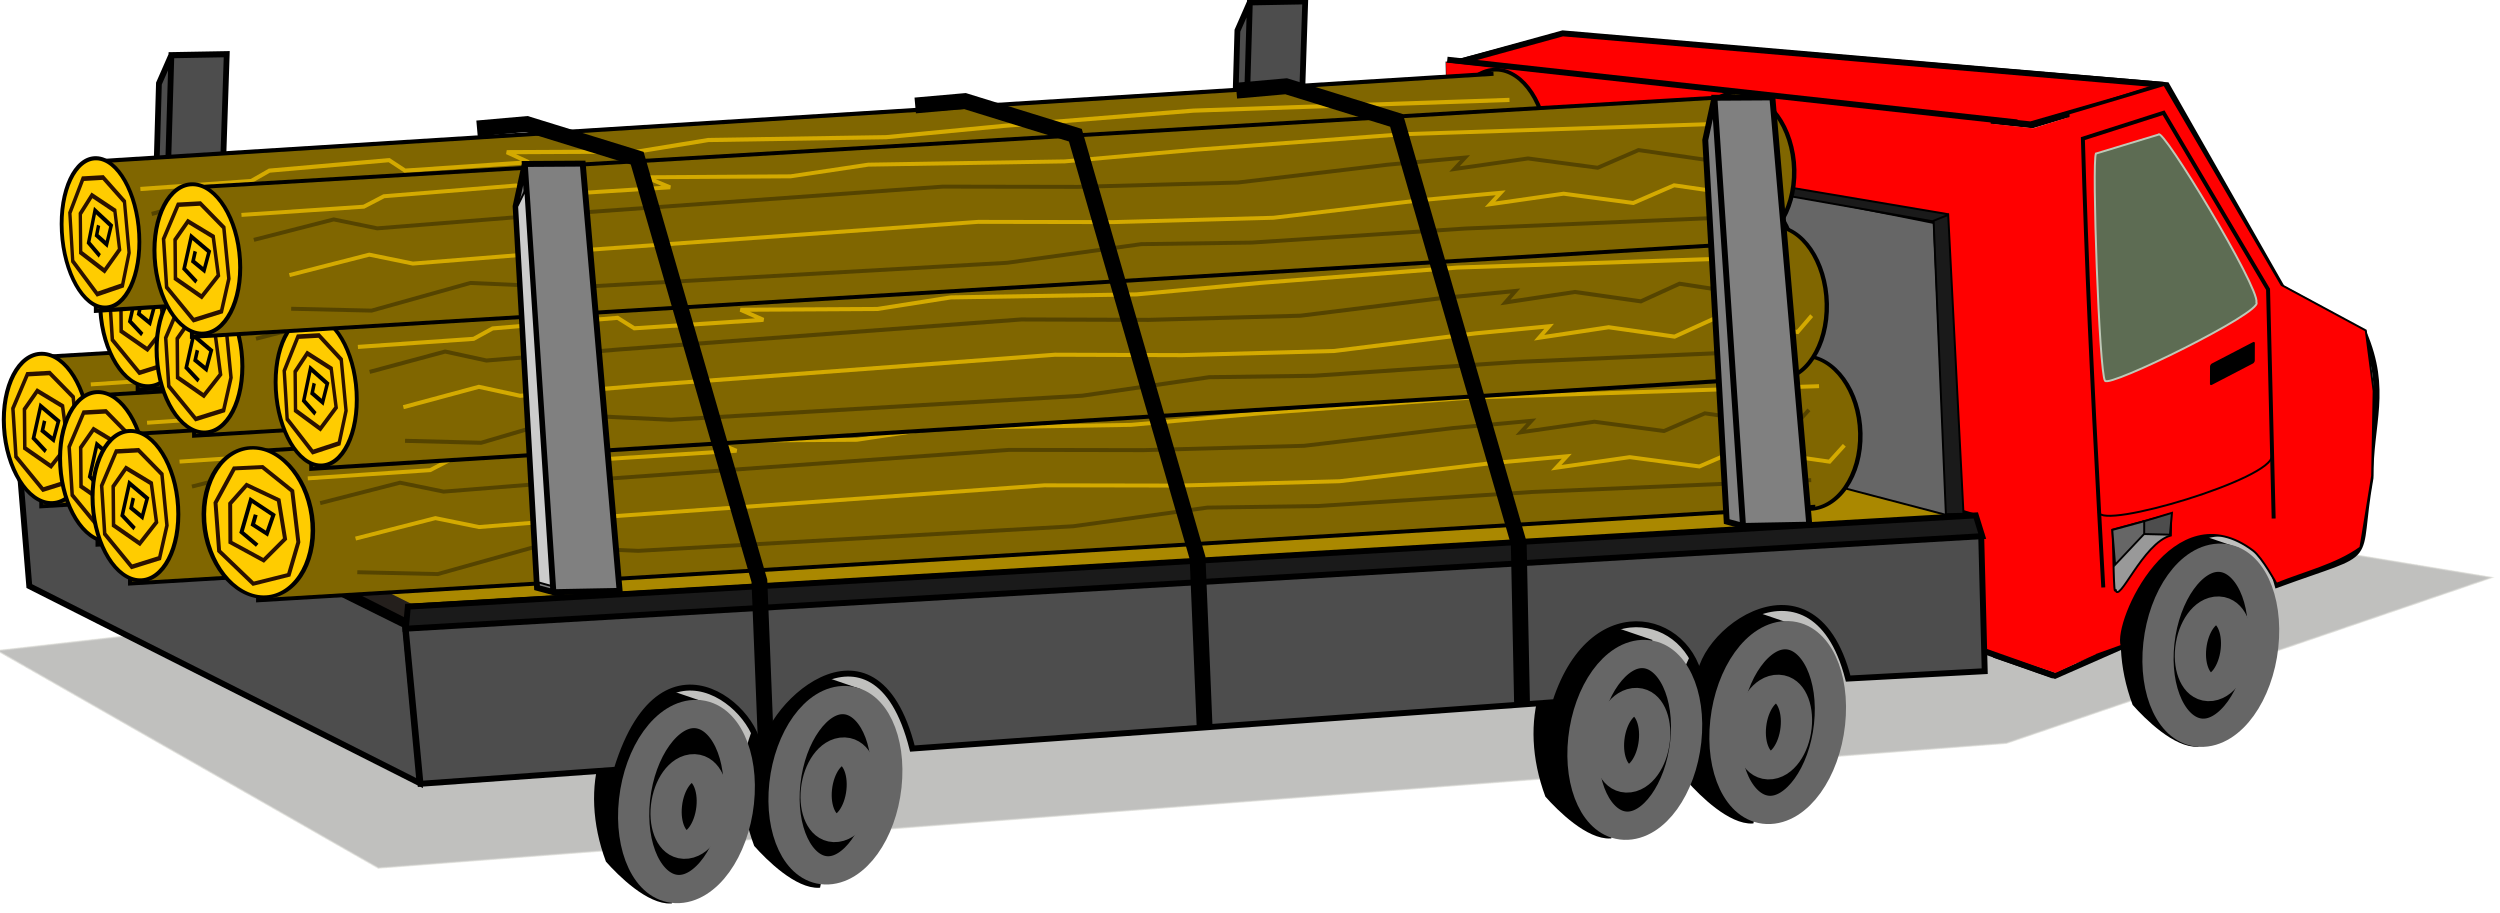 <?xml version="1.0" encoding="UTF-8"?>
<svg version="1.1" viewBox="0 0 985.97 359.95" xmlns="http://www.w3.org/2000/svg" xmlns:xlink="http://www.w3.org/1999/xlink">
<defs>
<linearGradient id="d" x1="5838.8" x2="7309.6" y1="-2843.2" y2="-2862.2" gradientTransform="translate(5723.8,-3197.9)" gradientUnits="userSpaceOnUse">
<stop stop-color="#caca6a" offset="0"/>
<stop stop-color="#333" offset=".575"/>
<stop stop-opacity="0" offset="1"/>
</linearGradient>
<linearGradient id="c" x1="7052.2" x2="7106.9" y1="-2985.4" y2="-2986" gradientTransform="translate(5723.8,-3197.9)" gradientUnits="userSpaceOnUse">
<stop stop-color="#f00" offset="0"/>
<stop stop-color="#800000" offset=".56"/>
<stop stop-color="#f00" offset="1"/>
</linearGradient>
<radialGradient id="b" cx="7151.5" cy="-3053.9" r="38.353" gradientTransform="matrix(1,0,0,1.627,5723.8,-1283.1)" gradientUnits="userSpaceOnUse">
<stop stop-color="#dee3db" offset="0"/>
<stop stop-color="#5d6c53" offset="1"/>
</radialGradient>
<linearGradient id="a" x1="6045.5" x2="7309.6" y1="-2862.2" y2="-2862.2" gradientTransform="translate(5723.8,-3197.9)" gradientUnits="userSpaceOnUse">
<stop stop-color="#999" offset="0"/>
<stop stop-color="#333" offset=".512"/>
<stop stop-opacity="0" offset="1"/>
</linearGradient>
</defs>
<g transform="translate(-38.442 -186.44)">
<g transform="matrix(.78 -.017 .017 .78 -4629.8 2791.3)">
<path d="m6046.4-2879.3c-3.443 0.152 3.432 2.604 4.497 3.767 61.805 37.074 123.6 74.174 185.41 111.23 274.81-15.043 549.64-30.059 824.44-45.156 82.938-26.312 165.87-52.63 248.81-78.938-127.31-23.994-254.67-47.798-382-71.656-293.72 26.917-587.44 53.833-881.16 80.75z" fill="url(#d)" opacity=".05"/>
<path d="m6048-2878.4c62.854 37.719 125.71 75.438 188.56 113.16 274.67-15.041 549.33-30.087 824-45.125l245-77.75c-126.02-23.623-252.04-47.262-378.06-70.875-293.17 26.864-586.33 53.729-879.5 80.594z" fill="url(#a)" opacity=".05"/>
<path d="m6047.8-2878.5c62.906 37.75 125.81 75.5 188.72 113.25l823.94-45.125 245.31-77.844c-126.09-23.634-252.19-47.282-378.28-70.906l-879.69 80.625z" fill="url(#a)" opacity=".05"/>
<path d="m6047.7-2878.5c62.937 37.771 125.88 75.542 188.81 113.31l824.06-45.125c81.823-25.958 163.65-51.917 245.47-77.875-126.14-23.646-252.27-47.292-378.41-70.938l-879.94 80.625z" fill="url(#a)" opacity=".05"/>
<path d="m6047.5-2878.5c63 37.802 126 75.604 189 113.41l824.06-45.125c81.896-25.979 163.79-51.958 245.69-77.938-126.24-23.661-252.48-47.368-378.72-71l-880.03 80.656z" fill="url(#a)" opacity=".05"/>
<path d="m6047.4-2878.6c63.062 37.844 126.12 75.688 189.19 113.53 274.68-15.04 549.35-30.09 824.03-45.125 81.958-26.01 163.92-52.021 245.88-78.031-126.3-23.671-252.6-47.389-378.91-71.031-293.4 26.885-586.79 53.771-880.19 80.656z" fill="url(#a)" opacity=".05"/>
<path d="m6927.7-2959.3c-293.48 26.896-586.96 53.792-880.44 80.687 63.095 37.849 126.18 75.74 189.28 113.56l824.12-45.125c82.042-26.021 164.08-52.042 246.12-78.063-126.36-23.698-252.73-47.396-379.09-71.094v0.031z" fill="url(#a)" opacity=".05"/>
<path d="m6047.1-2878.7c63.147 37.89 126.28 75.824 189.44 113.69 274.71-15.04 549.42-30.09 824.12-45.125l246.25-78.156c-126.43-23.694-252.85-47.419-379.28-71.094l-880.53 80.688z" fill="url(#a)" opacity=".05"/>
<path d="m6046.9-2878.7c63.219 37.927 126.44 75.854 189.66 113.78 274.7-15.041 549.4-30.087 824.09-45.125 82.167-26.073 164.33-52.146 246.5-78.219-126.51-23.717-253.02-47.449-379.53-71.156-293.57 26.906-587.15 53.812-880.72 80.719z" fill="url(#a)" opacity=".05"/>
<path d="m6046.8-2878.7c63.25 37.948 126.5 75.896 189.75 113.84 274.7-15.041 549.4-30.087 824.09-45.125 82.208-26.083 164.42-52.167 246.62-78.25-126.55-23.727-253.1-47.47-379.66-71.188-293.6 26.906-587.21 53.812-880.81 80.719z" fill="url(#a)" opacity=".05"/>
<path d="m6046.8-2878.7c63.25 37.948 126.5 75.896 189.75 113.84 274.7-15.041 549.4-30.087 824.09-45.125 82.208-26.083 164.42-52.167 246.62-78.25-126.55-23.727-253.1-47.47-379.66-71.188-293.6 26.906-587.21 53.812-880.81 80.719z" fill="url(#a)" opacity=".05"/>
<path d="m6046.5-2878.9c-0.71 0.039 0.74 0.562 0.966 0.805 62.99 37.794 125.98 75.588 188.97 113.38 274.75-15.034 549.5-30.088 824.25-45.125 82.468-26.168 164.94-52.322 247.41-78.5-84.589-15.841-169.17-31.715-253.76-47.568-42.226-7.913-84.45-15.841-126.68-23.744-293.72 26.917-587.44 53.833-881.16 80.75z" fill="url(#a)" opacity=".05"/>
<path d="m6046.5-2878.9c-0.71 0.039 0.74 0.562 0.966 0.805 62.99 37.794 125.98 75.588 188.97 113.38 274.75-15.034 549.5-30.088 824.25-45.125 82.468-26.168 164.94-52.322 247.41-78.5-84.589-15.841-169.17-31.715-253.76-47.568-42.226-7.913-84.45-15.841-126.68-23.744-293.72 26.917-587.44 53.833-881.16 80.75z" fill="url(#a)" opacity=".05"/>
<path d="m6046.5-2878.9c-0.917 0.026 0.894 0.697 1.179 0.995 62.92 37.752 125.84 75.504 188.76 113.26 274.75-15.034 549.5-30.088 824.25-45.125 82.511-26.176 165.02-52.359 247.53-78.531-126.85-23.779-253.71-47.574-380.56-71.344-293.72 26.917-587.44 53.833-881.16 80.75z" fill="url(#a)" opacity=".05"/>
<path d="m6046.4-2879c-1.084 0.15 1.491 1.086 1.991 1.576 62.67 37.598 125.33 75.209 188.01 112.8 274.75-15.037 549.5-30.091 824.25-45.125 82.516-26.191 165.05-52.341 247.55-78.558-0.595-0.3-2.13-0.442-3.088-0.668-125.85-23.588-251.7-47.206-377.56-70.775-293.72 26.917-587.44 53.833-881.16 80.75z" fill="url(#a)" opacity=".05"/>
<path d="m6046.4-2879c-1.609 0.1 1.643 1.21 2.14 1.778 62.629 37.569 125.27 75.178 187.89 112.72 274.73-15.041 549.46-30.087 824.19-45.125 82.624-26.266 165.3-52.446 247.94-78.688-126.98-23.776-253.96-47.608-380.94-71.406-45.201 4.056-90.456 8.277-135.68 12.397l-745.54 68.322z" fill="url(#a)" opacity=".05"/>
<path d="m6046.4-2879.1c-1.978 0.048 1.992 1.519 2.605 2.17 62.458 37.458 124.89 74.968 187.36 112.39 274.77-15.03 549.54-30.092 824.31-45.125 82.697-26.242 165.4-52.467 248.09-78.719-127.07-23.844-254.14-47.676-381.22-71.469-293.72 26.917-587.44 53.833-881.16 80.75z" fill="url(#a)" opacity=".05"/>
<path d="m6046.4-2879.1c-2.349 0.12 2.607 1.912 3.364 2.737 62.19 37.318 124.39 74.625 186.57 111.95 274.77-15.027 549.54-30.089 824.31-45.125 82.74-26.293 165.52-52.536 248.28-78.781-96.228-18.151-192.5-36.106-288.74-54.181-30.878-5.777-61.753-11.601-92.634-17.35-293.72 26.917-587.44 53.833-881.16 80.75z" fill="url(#a)" opacity=".05"/>
<path d="m6046.4-2879.2c-2.736 0.117 2.72 2.057 3.567 2.984 62.17 37.256 124.3 74.672 186.5 111.83 274.75-15.061 549.51-30.053 824.25-45.156 82.822-26.285 165.65-52.54 248.47-78.844-127.2-23.858-254.44-47.685-381.62-71.562-293.72 26.917-587.44 53.833-881.16 80.75z" fill="url(#a)" opacity=".05"/>
<path d="m6046.4-2879.2c-3.085 0.095 3.081 2.304 4.032 3.344 61.951 37.196 123.96 74.324 185.87 111.56 274.8-15.096 549.6-30.107 824.41-45.156 82.872-26.31 165.77-52.558 248.62-78.906-127.25-23.932-254.52-47.763-381.78-71.594-293.72 26.917-587.44 53.833-881.16 80.75z" fill="url(#a)" opacity=".05"/>
<path d="m6787.4-3160.3 293.32 38.001 66.502-19.594-302.82-32.064z" fill="#f00" stroke="#000" stroke-width="1px"/>
<path d="m7157.3-2806.5c-11.684 0.327-25.993-14.56-31.982-21.617-13.298-38.35-0.666-74.989 29.462-86.707l25.336 9.258z" stroke="#000" stroke-width="1px"/>
<path d="m7148.9-3140.7-68.346 18.814-294.31-37.008 58.016-14.64 304.64 32.835 56.163 103.9 40.636 23.331c11.883 29.519 2.2 45.985 1.889 73.471-9.243 45.799 4.908 34.842-48.196 52.936-13.286-53.393-76.194-16.828-72.161 26.531l-41.288 17.096-30.574-11.286m-269.64-154.8 0.512-149.37 293.48 36.513 69.177-18.318" fill="none" stroke="#000" stroke-width="3"/>
<path d="m7097.3-2850.3 22.672-7.558c-3.525-12.644 27.908-77.934 67.496-46.62 4.573 3.618 11.438 16.984 11.438 16.984 14.353-5.488 30.592-8.898 42.826-17.388l6.718-36.108 1.679-42.826-3.315-30.716-42.03-23.865-57.101-102.45-48.704 13.436z" fill="#f00" stroke="#000" stroke-width="1px"/>
<path d="m7057-3123.5 0.594 268.38 28.65 10.242 20.634-9.055-2.078-273.28-23.899 6.828z" fill="url(#c)"/>
<path d="m7058.7-2852.8 0.84-272.91-274.59-34.428-0.84 207.41z" fill="#f00"/>
<path d="m6756.4-3019.2-692.72 22.491 188.31 100.33 796.3-28.045z" fill="#a80" stroke="#000" stroke-width="3"/>
<g transform="matrix(1.145 .096 .006 1.215 -1222.6 -703.21)" fill="#4d4d4d" stroke-width="2.544">
<g fill="#4d4d4d" stroke-width="2.544">
<path d="m6444.3-2545.9-5.838 12.162-8.087 137.61 4.906 1.654 9.018-151.42 24.449-1.851-9.579 151.19-24.53 2.202" fill="#4d4d4d" stroke="#000" stroke-width="2.544"/>
</g>
</g>
<path d="m6058.5-2988.7 4.681 77.617 195.06 103.86-5.659-79.983z" fill="#4d4d4d" stroke="#000" stroke-width="3"/>
<path d="m6259.3-2896.2-0.73 10.041-193.4-103.22 0.266-8.673" fill="#241f1c" stroke="#000" stroke-width="3"/>
<g transform="translate(-107.12,-562.88)">
<path transform="matrix(1.306 .047 0 1.025 -1359.1 -1.863)" d="m6392-2686.5c0 20.869-9.399 37.787-20.993 37.787s-20.993-16.918-20.993-37.787 9.399-37.787 20.993-37.787 20.993 16.918 20.993 37.787z" fill="#806600" stroke="#000" stroke-linejoin="round" stroke-width="1.729"/>
<path d="m6965.3-2418.5-788.07 30.128 1.733-75.512 780.85-28.919" fill="#806600" stroke="#000" stroke-width="2"/>
<g transform="matrix(.786 0 0 1 1324.8 0)">
<path transform="matrix(1.306 .047 .046 1 -2018.8 -40.622)" d="m6392-2686.5c0 20.869-9.399 37.787-20.993 37.787s-20.993-16.918-20.993-37.787 9.399-37.787 20.993-37.787 20.993 16.918 20.993 37.787z" fill="#fc0" stroke="#000" stroke-linejoin="round" stroke-width="1.976"/>
<path d="m6174.9-2396.8-16.891-16.938-1.292-24.391 9.819-17.162 14.313-0.374 14.787 12.409 2.51 25.92-5.199 16.438z" fill="none" stroke="#2b1100" stroke-width="2.256"/>
<path d="m6180.4-2408.5-16.6-9.506 0.315-19.583 8.53-9.193 16.031 8.001 2.787 19.695z" fill="none" stroke="#2b1100" stroke-width="2.256"/>
<path d="m6177.3-2416.1-7.755-6.811 5.041-16.147 11.245 7.828-3.49 9.374-6.979-4.705 1.551-4.991" fill="none" stroke="#000" stroke-width="2.256"/>
</g>
<path d="m6963.5-2432-141.41 2.915-108.17 4.747-55.906-0.427-68.035 7.953-220.02 7.631-51.379-3.356-50.25 12.888-40.63-1.824" fill="none" stroke="#540" stroke-width="2"/>
<path d="m6968.4-2479.4-176.43 1.946-105.68 5.592-66.044 4.438-99.286-0.517-39.399 5.04-73.134-1.112 12.146 5.341-69.095 2.86-8.775-5.481-66.915 3.987-10.256 5.051-61.918 2.807" fill="none" stroke="#d4aa00" stroke-width="2"/>
<path d="m6227.2-2418.5 40.578-9.452 21.934 4.99 71.286-4.145 214.95-10.716 67.995 1.614 81.156-0.43 75.672-7.345 39.481-2.774-5.484 5.68 37.288-4.532 35.094 5.465 20.837-8.485 44.965 7.501 7.677-8.12" fill="none" stroke="#d4aa00" stroke-width="2"/>
<path d="m6209.6-2436.7 40.578-9.452 21.934 4.99 71.286-4.145 214.95-10.716 67.995 1.614 81.156-0.43 75.672-7.345 39.481-2.774-5.484 5.68 37.288-4.532 35.094 5.465 20.837-8.485 44.965 7.501 7.677-8.12" fill="none" stroke="#540" stroke-width="2"/>
</g>
<g transform="matrix(1.145 .096 .006 1.215 -676.97 -718.05)" fill="#4d4d4d" stroke-width="2.544">
<g fill="#4d4d4d" stroke-width="2.544">
<path d="m6444.3-2545.9-5.838 12.162-8.087 137.61 4.906 1.654 9.018-151.42 24.449-1.851-9.579 151.19-24.53 2.202" fill="#4d4d4d" stroke="#000" stroke-width="2.544"/>
</g>
</g>
<g transform="translate(-79.119,-542.88)">
<path transform="matrix(1.306 .047 0 1.025 -1359.1 -1.863)" d="m6392-2686.5c0 20.869-9.399 37.787-20.993 37.787s-20.993-16.918-20.993-37.787 9.399-37.787 20.993-37.787 20.993 16.918 20.993 37.787z" fill="#806600" stroke="#000" stroke-linejoin="round" stroke-width="1.729"/>
<path d="m6965.3-2418.5-788.07 30.128 1.733-75.512 780.85-28.919" fill="#806600" stroke="#000" stroke-width="2"/>
<g transform="matrix(.786 0 0 1 1324.8 0)">
<path transform="matrix(1.306 .047 .046 1 -2018.8 -40.622)" d="m6392-2686.5c0 20.869-9.399 37.787-20.993 37.787s-20.993-16.918-20.993-37.787 9.399-37.787 20.993-37.787 20.993 16.918 20.993 37.787z" fill="#fc0" stroke="#000" stroke-linejoin="round" stroke-width="1.976"/>
<path d="m6174.9-2396.8-16.891-16.938-1.292-24.391 9.819-17.162 14.313-0.374 14.787 12.409 2.51 25.92-5.199 16.438z" fill="none" stroke="#2b1100" stroke-width="2.256"/>
<path d="m6180.4-2408.5-16.6-9.506 0.315-19.583 8.53-9.193 16.031 8.001 2.787 19.695z" fill="none" stroke="#2b1100" stroke-width="2.256"/>
<path d="m6177.3-2416.1-7.755-6.811 5.041-16.147 11.245 7.828-3.49 9.374-6.979-4.705 1.551-4.991" fill="none" stroke="#000" stroke-width="2.256"/>
</g>
<path d="m6963.5-2432-141.41 2.915-108.17 4.747-55.906-0.427-68.035 7.953-220.02 7.631-51.379-3.356-50.25 12.888-40.63-1.824" fill="none" stroke="#540" stroke-width="2"/>
<path d="m6968.4-2479.4-176.43 1.946-105.68 5.592-66.044 4.438-99.286-0.517-39.399 5.04-73.134-1.112 12.146 5.341-69.095 2.86-8.775-5.481-66.915 3.987-10.256 5.051-61.918 2.807" fill="none" stroke="#d4aa00" stroke-width="2"/>
<path d="m6227.2-2418.5 40.578-9.452 21.934 4.99 71.286-4.145 214.95-10.716 67.995 1.614 81.156-0.43 75.672-7.345 39.481-2.774-5.484 5.68 37.288-4.532 35.094 5.465 20.837-8.485 44.965 7.501 7.677-8.12" fill="none" stroke="#d4aa00" stroke-width="2"/>
<path d="m6209.6-2436.7 40.578-9.452 21.934 4.99 71.286-4.145 214.95-10.716 67.995 1.614 81.156-0.43 75.672-7.345 39.481-2.774-5.484 5.68 37.288-4.532 35.094 5.465 20.837-8.485 44.965 7.501 7.677-8.12" fill="none" stroke="#540" stroke-width="2"/>
</g>
<g transform="translate(-63.119,-522.88)">
<path transform="matrix(1.306 .047 0 1.025 -1359.1 -1.863)" d="m6392-2686.5c0 20.869-9.399 37.787-20.993 37.787s-20.993-16.918-20.993-37.787 9.399-37.787 20.993-37.787 20.993 16.918 20.993 37.787z" fill="#806600" stroke="#000" stroke-linejoin="round" stroke-width="1.729"/>
<path d="m6965.3-2418.5-788.07 30.128 1.733-75.512 780.85-28.919" fill="#806600" stroke="#000" stroke-width="2"/>
<g transform="matrix(.786 0 0 1 1324.8 0)">
<path transform="matrix(1.306 .047 .046 1 -2018.8 -40.622)" d="m6392-2686.5c0 20.869-9.399 37.787-20.993 37.787s-20.993-16.918-20.993-37.787 9.399-37.787 20.993-37.787 20.993 16.918 20.993 37.787z" fill="#fc0" stroke="#000" stroke-linejoin="round" stroke-width="1.976"/>
<path d="m6174.9-2396.8-16.891-16.938-1.292-24.391 9.819-17.162 14.313-0.374 14.787 12.409 2.51 25.92-5.199 16.438z" fill="none" stroke="#2b1100" stroke-width="2.256"/>
<path d="m6180.4-2408.5-16.6-9.506 0.315-19.583 8.53-9.193 16.031 8.001 2.787 19.695z" fill="none" stroke="#2b1100" stroke-width="2.256"/>
<path d="m6177.3-2416.1-7.755-6.811 5.041-16.147 11.245 7.828-3.49 9.374-6.979-4.705 1.551-4.991" fill="none" stroke="#000" stroke-width="2.256"/>
</g>
<path d="m6963.5-2432-141.41 2.915-108.17 4.747-55.906-0.427-68.035 7.953-220.02 7.631-51.379-3.356-50.25 12.888-40.63-1.824" fill="none" stroke="#540" stroke-width="2"/>
<path d="m6968.4-2479.4-176.43 1.946-105.68 5.592-66.044 4.438-99.286-0.517-39.399 5.04-73.134-1.112 12.146 5.341-69.095 2.86-8.775-5.481-66.915 3.987-10.256 5.051-61.918 2.807" fill="none" stroke="#d4aa00" stroke-width="2"/>
<path d="m6227.2-2418.5 40.578-9.452 21.934 4.99 71.286-4.145 214.95-10.716 67.995 1.614 81.156-0.43 75.672-7.345 39.481-2.774-5.484 5.68 37.288-4.532 35.094 5.465 20.837-8.485 44.965 7.501 7.677-8.12" fill="none" stroke="#d4aa00" stroke-width="2"/>
<path d="m6209.6-2436.7 40.578-9.452 21.934 4.99 71.286-4.145 214.95-10.716 67.995 1.614 81.156-0.43 75.672-7.345 39.481-2.774-5.484 5.68 37.288-4.532 35.094 5.465 20.837-8.485 44.965 7.501 7.677-8.12" fill="none" stroke="#540" stroke-width="2"/>
</g>
<path d="m6384-2744.1c-11.684 0.327-25.993-14.56-31.982-21.617-13.298-38.35-0.666-74.989 29.462-86.707l25.336 9.258z" stroke="#000" stroke-width="1px"/>
<path d="m6459.1-2750.4c-11.684 0.327-25.993-14.56-31.982-21.617-13.298-38.35-0.666-74.989 29.462-86.707l25.336 9.258z" stroke="#000" stroke-width="1px"/>
<path d="m6859.5-2766.6c-11.684 0.327-25.993-14.56-31.982-21.617-13.298-38.35-0.666-74.989 29.462-86.707l25.336 9.258z" stroke="#000" stroke-width="1px"/>
<path d="m6931.5-2772.6c-11.684 0.327-25.993-14.56-31.982-21.617-13.298-38.35-0.666-74.989 29.462-86.707l25.336 9.258z" stroke="#000" stroke-width="1px"/>
<path d="m7050.2-2916.2 0.284 69.67-69.092 2.224c-16.764-71.607-83.433-19.734-74.34 4.964-0.347-37.802-53.22-55.61-73.899 3.703l-325.46 16.399c-17.495-76.264-77.361-20.044-75.418 3.69l-2.976 0.149c7.709-19.888-45.478-74.382-71.282 3.572l-99.299 4.976-5.857-79.777" fill="#4d4d4d" stroke="#000" stroke-width="3"/>
<path d="m7085.2-2843.5-35.105-13.309" fill="none" stroke="#000" stroke-width="3"/>
<path d="m7033.2-2925.8-66.502-19.001-40.376-143.69 30.876-1.188 72.512 16.068 3.491 147.81" fill="#666" stroke="#000" stroke-width="1px"/>
<path d="m6253-2885.4 797.71-29.405-3.022-10.558-793.41 28.855z" fill="#1a1a1a" stroke="#000" stroke-width="3"/>
<path transform="matrix(1.306 .047 0 1.025 -1357.7 -514.88)" d="m6392-2686.5c0 20.869-9.399 37.787-20.993 37.787s-20.993-16.918-20.993-37.787 9.399-37.787 20.993-37.787 20.993 16.918 20.993 37.787z" fill="#806600" stroke="#000" stroke-linejoin="round" stroke-width="1.729"/>
<path d="m6966.7-2931.5-788.07 30.128 1.733-75.512 780.85-28.919" fill="#806600" stroke="#000" stroke-width="2"/>
<path transform="matrix(1.306 .047 .046 1 -2017.3 -553.64)" d="m6392-2686.5c0 20.869-9.399 37.787-20.993 37.787s-20.993-16.918-20.993-37.787 9.399-37.787 20.993-37.787 20.993 16.918 20.993 37.787z" fill="#fc0" stroke="#000" stroke-linejoin="round" stroke-width="1.752"/>
<path d="m6176.4-2909.8-16.891-16.938-1.292-24.391 9.819-17.162 14.313-0.374 14.787 12.409 2.51 25.92-5.199 16.438z" fill="none" stroke="#2b1100" stroke-width="2"/>
<path d="m6181.9-2921.5-16.6-9.506 0.315-19.583 8.53-9.193 16.031 8.001 2.787 19.695z" fill="none" stroke="#2b1100" stroke-width="2"/>
<path d="m6178.8-2929.2-7.755-6.811 5.041-16.147 11.245 7.828-3.49 9.374-6.979-4.705 1.551-4.991" fill="none" stroke="#000" stroke-width="2"/>
<path d="m6964.9-2945-141.41 2.915-108.17 4.747-55.906-0.427-68.035 7.953-220.02 7.631-51.379-3.356-50.25 12.888-40.63-1.824" fill="none" stroke="#540" stroke-width="2"/>
<path d="m6969.9-2992.4-176.43 1.946-105.68 5.592-66.044 4.438-99.286-0.517-39.399 5.04-73.134-1.112 12.146 5.341-69.095 2.86-8.775-5.481-66.915 3.987-10.256 5.051-61.918 2.807" fill="none" stroke="#d4aa00" stroke-width="2"/>
<path d="m6228.6-2931.5 40.578-9.452 21.934 4.99 71.286-4.145 214.95-10.716 67.995 1.614 81.156-0.43 75.672-7.345 39.481-2.774-5.484 5.68 37.288-4.532 35.094 5.465 20.837-8.485 44.965 7.501 7.677-8.12" fill="none" stroke="#d4aa00" stroke-width="2"/>
<path d="m6211.1-2949.8 40.578-9.452 21.934 4.99 71.286-4.145 214.95-10.716 67.995 1.614 81.156-0.43 75.672-7.345 39.481-2.774-5.484 5.68 37.288-4.532 35.094 5.465 20.837-8.485 44.965 7.501 7.677-8.12" fill="none" stroke="#540" stroke-width="2"/>
<g transform="translate(-57.119,-620.88)">
<path transform="matrix(1.306 .047 0 1.025 -1359.1 -1.863)" d="m6392-2686.5c0 20.869-9.399 37.787-20.993 37.787s-20.993-16.918-20.993-37.787 9.399-37.787 20.993-37.787 20.993 16.918 20.993 37.787z" fill="#806600" stroke="#000" stroke-linejoin="round" stroke-width="1.729"/>
<path d="m6965.3-2418.5-788.07 30.128 1.733-75.512 780.85-28.919" fill="#806600" stroke="#000" stroke-width="2"/>
<g transform="matrix(.786 0 0 1 1324.8 0)">
<path transform="matrix(1.306 .047 .046 1 -2018.8 -40.622)" d="m6392-2686.5c0 20.869-9.399 37.787-20.993 37.787s-20.993-16.918-20.993-37.787 9.399-37.787 20.993-37.787 20.993 16.918 20.993 37.787z" fill="#fc0" stroke="#000" stroke-linejoin="round" stroke-width="1.976"/>
<path d="m6174.9-2396.8-16.891-16.938-1.292-24.391 9.819-17.162 14.313-0.374 14.787 12.409 2.51 25.92-5.199 16.438z" fill="none" stroke="#2b1100" stroke-width="2.256"/>
<path d="m6180.4-2408.5-16.6-9.506 0.315-19.583 8.53-9.193 16.031 8.001 2.787 19.695z" fill="none" stroke="#2b1100" stroke-width="2.256"/>
<path d="m6177.3-2416.1-7.755-6.811 5.041-16.147 11.245 7.828-3.49 9.374-6.979-4.705 1.551-4.991" fill="none" stroke="#000" stroke-width="2.256"/>
</g>
<path d="m6963.5-2432-141.41 2.915-108.17 4.747-55.906-0.427-68.035 7.953-220.02 7.631-51.379-3.356-50.25 12.888-40.63-1.824" fill="none" stroke="#540" stroke-width="2"/>
<path d="m6968.4-2479.4-176.43 1.946-105.68 5.592-66.044 4.438-99.286-0.517-39.399 5.04-73.134-1.112 12.146 5.341-69.095 2.86-8.775-5.481-66.915 3.987-10.256 5.051-61.918 2.807" fill="none" stroke="#d4aa00" stroke-width="2"/>
<path d="m6227.2-2418.5 40.578-9.452 21.934 4.99 71.286-4.145 214.95-10.716 67.995 1.614 81.156-0.43 75.672-7.345 39.481-2.774-5.484 5.68 37.288-4.532 35.094 5.465 20.837-8.485 44.965 7.501 7.677-8.12" fill="none" stroke="#d4aa00" stroke-width="2"/>
<path d="m6209.6-2436.7 40.578-9.452 21.934 4.99 71.286-4.145 214.95-10.716 67.995 1.614 81.156-0.43 75.672-7.345 39.481-2.774-5.484 5.68 37.288-4.532 35.094 5.465 20.837-8.485 44.965 7.501 7.677-8.12" fill="none" stroke="#540" stroke-width="2"/>
</g>
<g transform="translate(-29.119,-596.88)">
<path transform="matrix(1.306 .047 0 1.025 -1359.1 -1.863)" d="m6392-2686.5c0 20.869-9.399 37.787-20.993 37.787s-20.993-16.918-20.993-37.787 9.399-37.787 20.993-37.787 20.993 16.918 20.993 37.787z" fill="#806600" stroke="#000" stroke-linejoin="round" stroke-width="1.729"/>
<path d="m6965.3-2418.5-788.07 30.128 1.733-75.512 780.85-28.919" fill="#806600" stroke="#000" stroke-width="2"/>
<g transform="matrix(.786 0 0 1 1324.8 0)">
<path transform="matrix(1.306 .047 .046 1 -2018.8 -40.622)" d="m6392-2686.5c0 20.869-9.399 37.787-20.993 37.787s-20.993-16.918-20.993-37.787 9.399-37.787 20.993-37.787 20.993 16.918 20.993 37.787z" fill="#fc0" stroke="#000" stroke-linejoin="round" stroke-width="1.976"/>
<path d="m6174.9-2396.8-16.891-16.938-1.292-24.391 9.819-17.162 14.313-0.374 14.787 12.409 2.51 25.92-5.199 16.438z" fill="none" stroke="#2b1100" stroke-width="2.256"/>
<path d="m6180.4-2408.5-16.6-9.506 0.315-19.583 8.53-9.193 16.031 8.001 2.787 19.695z" fill="none" stroke="#2b1100" stroke-width="2.256"/>
<path d="m6177.3-2416.1-7.755-6.811 5.041-16.147 11.245 7.828-3.49 9.374-6.979-4.705 1.551-4.991" fill="none" stroke="#000" stroke-width="2.256"/>
</g>
<path d="m6963.5-2432-141.41 2.915-108.17 4.747-55.906-0.427-68.035 7.953-220.02 7.631-51.379-3.356-50.25 12.888-40.63-1.824" fill="none" stroke="#540" stroke-width="2"/>
<path d="m6968.4-2479.4-176.43 1.946-105.68 5.592-66.044 4.438-99.286-0.517-39.399 5.04-73.134-1.112 12.146 5.341-69.095 2.86-8.775-5.481-66.915 3.987-10.256 5.051-61.918 2.807" fill="none" stroke="#d4aa00" stroke-width="2"/>
<path d="m6227.2-2418.5 40.578-9.452 21.934 4.99 71.286-4.145 214.95-10.716 67.995 1.614 81.156-0.43 75.672-7.345 39.481-2.774-5.484 5.68 37.288-4.532 35.094 5.465 20.837-8.485 44.965 7.501 7.677-8.12" fill="none" stroke="#d4aa00" stroke-width="2"/>
<path d="m6209.6-2436.7 40.578-9.452 21.934 4.99 71.286-4.145 214.95-10.716 67.995 1.614 81.156-0.43 75.672-7.345 39.481-2.774-5.484 5.68 37.288-4.532 35.094 5.465 20.837-8.485 44.965 7.501 7.677-8.12" fill="none" stroke="#540" stroke-width="2"/>
</g>
<g transform="matrix(.946 0 0 1 363.27 -578.88)">
<path transform="matrix(1.306 .047 0 1.025 -1359.1 -1.863)" d="m6392-2686.5c0 20.869-9.399 37.787-20.993 37.787s-20.993-16.918-20.993-37.787 9.399-37.787 20.993-37.787 20.993 16.918 20.993 37.787z" fill="#806600" stroke="#000" stroke-linejoin="round" stroke-width="1.778"/>
<path d="m6965.3-2418.5-788.07 30.128 1.733-75.512 780.85-28.919" fill="#806600" stroke="#000" stroke-width="2.057"/>
<g transform="matrix(.786 0 0 1 1324.8 0)">
<path transform="matrix(1.306 .047 .046 1 -2018.8 -40.622)" d="m6392-2686.5c0 20.869-9.399 37.787-20.993 37.787s-20.993-16.918-20.993-37.787 9.399-37.787 20.993-37.787 20.993 16.918 20.993 37.787z" fill="#fc0" stroke="#000" stroke-linejoin="round" stroke-width="2.032"/>
<path d="m6174.9-2396.8-16.891-16.938-1.292-24.391 9.819-17.162 14.313-0.374 14.787 12.409 2.51 25.92-5.199 16.438z" fill="none" stroke="#2b1100" stroke-width="2.32"/>
<path d="m6180.4-2408.5-16.6-9.506 0.315-19.583 8.53-9.193 16.031 8.001 2.787 19.695z" fill="none" stroke="#2b1100" stroke-width="2.32"/>
<path d="m6177.3-2416.1-7.755-6.811 5.041-16.147 11.245 7.828-3.49 9.374-6.979-4.705 1.551-4.991" fill="none" stroke="#000" stroke-width="2.32"/>
</g>
<path d="m6963.5-2432-141.41 2.915-108.17 4.747-55.906-0.427-68.035 7.953-220.02 7.631-51.379-3.356-50.25 12.888-40.63-1.824" fill="none" stroke="#540" stroke-width="2.057"/>
<path d="m6968.4-2479.4-176.43 1.946-105.68 5.592-66.044 4.438-99.286-0.517-39.399 5.04-73.134-1.112 12.146 5.341-69.095 2.86-8.775-5.481-66.915 3.987-10.256 5.051-61.918 2.807" fill="none" stroke="#d4aa00" stroke-width="2.057"/>
<path d="m6227.2-2418.5 40.578-9.452 21.934 4.99 71.286-4.145 214.95-10.716 67.995 1.614 81.156-0.43 75.672-7.345 39.481-2.774-5.484 5.68 37.288-4.532 35.094 5.465 20.837-8.485 44.965 7.501 7.677-8.12" fill="none" stroke="#d4aa00" stroke-width="2.057"/>
<path d="m6209.6-2436.7 40.578-9.452 21.934 4.99 71.286-4.145 214.95-10.716 67.995 1.614 81.156-0.43 75.672-7.345 39.481-2.774-5.484 5.68 37.288-4.532 35.094 5.465 20.837-8.485 44.965 7.501 7.677-8.12" fill="none" stroke="#540" stroke-width="2.057"/>
</g>
<g transform="matrix(.906 0 0 1 503.23 -661.09)">
<path transform="matrix(1.306 .047 0 1.025 -1359.1 -1.863)" d="m6392-2686.5c0 20.869-9.399 37.787-20.993 37.787s-20.993-16.918-20.993-37.787 9.399-37.787 20.993-37.787 20.993 16.918 20.993 37.787z" fill="#806600" stroke="#000" stroke-linejoin="round" stroke-width="1.816"/>
<path d="m6965.3-2418.5-788.07 30.128 1.733-75.512 780.85-28.919" fill="#806600" stroke="#000" stroke-width="2.101"/>
<g transform="matrix(.786 0 0 1 1324.8 0)">
<path transform="matrix(1.306 .047 .046 1 -2018.8 -40.622)" d="m6392-2686.5c0 20.869-9.399 37.787-20.993 37.787s-20.993-16.918-20.993-37.787 9.399-37.787 20.993-37.787 20.993 16.918 20.993 37.787z" fill="#fc0" stroke="#000" stroke-linejoin="round" stroke-width="2.076"/>
<path d="m6174.9-2396.8-16.891-16.938-1.292-24.391 9.819-17.162 14.313-0.374 14.787 12.409 2.51 25.92-5.199 16.438z" fill="none" stroke="#2b1100" stroke-width="2.37"/>
<path d="m6180.4-2408.5-16.6-9.506 0.315-19.583 8.53-9.193 16.031 8.001 2.787 19.695z" fill="none" stroke="#2b1100" stroke-width="2.37"/>
<path d="m6177.3-2416.1-7.755-6.811 5.041-16.147 11.245 7.828-3.49 9.374-6.979-4.705 1.551-4.991" fill="none" stroke="#000" stroke-width="2.37"/>
</g>
<path d="m6963.5-2432-141.41 2.915-108.17 4.747-55.906-0.427-68.035 7.953-220.02 7.631-51.379-3.356-50.25 12.888-40.63-1.824" fill="none" stroke="#540" stroke-width="2.101"/>
<path d="m6968.4-2479.4-176.43 1.946-105.68 5.592-66.044 4.438-99.286-0.517-39.399 5.04-73.134-1.112 12.146 5.341-69.095 2.86-8.775-5.481-66.915 3.987-10.256 5.051-61.918 2.807" fill="none" stroke="#d4aa00" stroke-width="2.101"/>
<path d="m6227.2-2418.5 40.578-9.452 21.934 4.99 71.286-4.145 214.95-10.716 67.995 1.614 81.156-0.43 75.672-7.345 39.481-2.774-5.484 5.68 37.288-4.532 35.094 5.465 20.837-8.485 44.965 7.501 7.677-8.12" fill="none" stroke="#d4aa00" stroke-width="2.101"/>
<path d="m6209.6-2436.7 40.578-9.452 21.934 4.99 71.286-4.145 214.95-10.716 67.995 1.614 81.156-0.43 75.672-7.345 39.481-2.774-5.484 5.68 37.288-4.532 35.094 5.465 20.837-8.485 44.965 7.501 7.677-8.12" fill="none" stroke="#540" stroke-width="2.101"/>
</g>
<path d="m7037.4-3077.8-83.722-16.032-10.094 2.375 86.691 17.219" fill="#1a1a1a" stroke="#000" stroke-width="1px"/>
<g transform="translate(-29.119,-646.88)">
<path transform="matrix(1.306 .047 0 1.025 -1359.1 -1.863)" d="m6392-2686.5c0 20.869-9.399 37.787-20.993 37.787s-20.993-16.918-20.993-37.787 9.399-37.787 20.993-37.787 20.993 16.918 20.993 37.787z" fill="#806600" stroke="#000" stroke-linejoin="round" stroke-width="1.729"/>
<path d="m6965.3-2418.5-788.07 30.128 1.733-75.512 780.85-28.919" fill="#806600" stroke="#000" stroke-width="2"/>
<g transform="matrix(.786 0 0 1 1324.8 0)">
<path transform="matrix(1.306 .047 .046 1 -2018.8 -40.622)" d="m6392-2686.5c0 20.869-9.399 37.787-20.993 37.787s-20.993-16.918-20.993-37.787 9.399-37.787 20.993-37.787 20.993 16.918 20.993 37.787z" fill="#fc0" stroke="#000" stroke-linejoin="round" stroke-width="1.976"/>
<path d="m6174.9-2396.8-16.891-16.938-1.292-24.391 9.819-17.162 14.313-0.374 14.787 12.409 2.51 25.92-5.199 16.438z" fill="none" stroke="#2b1100" stroke-width="2.256"/>
<path d="m6180.4-2408.5-16.6-9.506 0.315-19.583 8.53-9.193 16.031 8.001 2.787 19.695z" fill="none" stroke="#2b1100" stroke-width="2.256"/>
<path d="m6177.3-2416.1-7.755-6.811 5.041-16.147 11.245 7.828-3.49 9.374-6.979-4.705 1.551-4.991" fill="none" stroke="#000" stroke-width="2.256"/>
</g>
<path d="m6963.5-2432-141.41 2.915-108.17 4.747-55.906-0.427-68.035 7.953-220.02 7.631-51.379-3.356-50.25 12.888-40.63-1.824" fill="none" stroke="#540" stroke-width="2"/>
<path d="m6968.4-2479.4-176.43 1.946-105.68 5.592-66.044 4.438-99.286-0.517-39.399 5.04-73.134-1.112 12.146 5.341-69.095 2.86-8.775-5.481-66.915 3.987-10.256 5.051-61.918 2.807" fill="none" stroke="#d4aa00" stroke-width="2"/>
<path d="m6227.2-2418.5 40.578-9.452 21.934 4.99 71.286-4.145 214.95-10.716 67.995 1.614 81.156-0.43 75.672-7.345 39.481-2.774-5.484 5.68 37.288-4.532 35.094 5.465 20.837-8.485 44.965 7.501 7.677-8.12" fill="none" stroke="#d4aa00" stroke-width="2"/>
<path d="m6209.6-2436.7 40.578-9.452 21.934 4.99 71.286-4.145 214.95-10.716 67.995 1.614 81.156-0.43 75.672-7.345 39.481-2.774-5.484 5.68 37.288-4.532 35.094 5.465 20.837-8.485 44.965 7.501 7.677-8.12" fill="none" stroke="#540" stroke-width="2"/>
</g>
<g transform="translate(-499.96,-377.44)" stroke="#000">
<path d="m6818.2-2741.5-5.093 21.283 6.635 193.02 8.198 2.404-9.74-216.71 29.29 0.45 13.945 216.34-33.495-0.075" fill="#808080" stroke-width="3"/>
<path d="m6826.8-2528-6.244-1.883-6.678-190.14 4.316-8.244z" fill="#ccc" stroke-width="1px"/>
</g>
<path d="m6920.2-3139.3-5.093 21.283 6.635 193.02 8.198 2.404-9.74-216.71 29.29 0.45 13.945 216.34-33.495-0.075" fill="#808080" stroke="#000" stroke-width="3"/>
<path d="m6433.9-2813.3-1.679-92.369-57.101-214.97-55.422-18.474-25.192 1.679" fill="none" stroke="#000" stroke-width="8"/>
<path d="m6816.3-2835.9 0.102-80.494-57.101-214.97-55.422-18.474-25.192 1.679" fill="none" stroke="#000" stroke-width="8"/>
<path d="m6655.6-2827.8-1.679-84.65-57.101-214.97-55.422-18.474-25.192 1.679" fill="none" stroke="#000" stroke-width="8"/>
<path transform="matrix(1.223 .073 -.146 1.11 -2244.6 -176.45)" d="m7194.7-2855.9c0 21.913-9.587 39.677-21.413 39.677s-21.413-17.764-21.413-39.677 9.587-39.677 21.413-39.677 21.413 17.764 21.413 39.677z" stroke="#666" stroke-width="12.826"/>
<path transform="matrix(1.225 .073 -.146 1.112 -2811.3 -142.85)" d="m7194.7-2855.9c0 21.913-9.587 39.677-21.413 39.677s-21.413-17.764-21.413-39.677 9.587-39.677 21.413-39.677 21.413 17.764 21.413 39.677z" stroke="#666" stroke-width="12.802"/>
<path transform="matrix(1.192 .071 -.142 1.082 -2487.7 -220.78)" d="m7194.7-2855.9c0 21.913-9.587 39.677-21.413 39.677s-21.413-17.764-21.413-39.677 9.587-39.677 21.413-39.677 21.413 17.764 21.413 39.677z" stroke="#666" stroke-width="13.156"/>
<path transform="matrix(1.202 .072 -.143 1.091 -2157.8 -216.37)" d="m7194.7-2855.9c0 21.913-9.587 39.677-21.413 39.677s-21.413-17.764-21.413-39.677 9.587-39.677 21.413-39.677 21.413 17.764 21.413 39.677z" stroke="#666" stroke-width="13.052"/>
<path transform="matrix(.536 .032 -.064 .486 2366.6 -1634)" d="m7194.7-2855.9c0 21.913-9.587 39.677-21.413 39.677s-21.413-17.764-21.413-39.677 9.587-39.677 21.413-39.677 21.413 17.764 21.413 39.677z" stroke="#666" stroke-width="29.263"/>
<path transform="matrix(.536 .032 -.064 .486 2442.6 -1640.8)" d="m7194.7-2855.9c0 21.913-9.587 39.677-21.413 39.677s-21.413-17.764-21.413-39.677 9.587-39.677 21.413-39.677 21.413 17.764 21.413 39.677z" stroke="#666" stroke-width="29.263"/>
<path transform="matrix(.536 .032 -.064 .486 2843.6 -1657.1)" d="m7194.7-2855.9c0 21.913-9.587 39.677-21.413 39.677s-21.413-17.764-21.413-39.677 9.587-39.677 21.413-39.677 21.413 17.764 21.413 39.677z" stroke="#666" stroke-width="29.263"/>
<path transform="matrix(.536 .032 -.064 .486 2915.4 -1662.2)" d="m7194.7-2855.9c0 21.913-9.587 39.677-21.413 39.677s-21.413-17.764-21.413-39.677 9.587-39.677 21.413-39.677 21.413 17.764 21.413 39.677z" stroke="#666" stroke-width="29.263"/>
<path transform="matrix(1.225 .073 -.146 1.112 -2039.2 -205.04)" d="m7194.7-2855.9c0 21.913-9.587 39.677-21.413 39.677s-21.413-17.764-21.413-39.677 9.587-39.677 21.413-39.677 21.413 17.764 21.413 39.677z" stroke="#666" stroke-width="12.802"/>
<path d="m7198.2-2920.5-0.068-25.458-0.24-90.415-50.854-90.405-41.073 12.173c0.389 63.176 2.056 126.31 4.11 189.44 0.408 12.542 0.831 25.083 1.263 37.625" fill="none" stroke="#000" stroke-width="2"/>
<path transform="matrix(.536 .032 -.064 .486 3138.7 -1696.9)" d="m7194.7-2855.9c0 21.913-9.587 39.677-21.413 39.677s-21.413-17.764-21.413-39.677 9.587-39.677 21.413-39.677 21.413 17.764 21.413 39.677z" stroke="#666" stroke-width="29.263"/>
<path d="m7073-3123.5-287.39-38.001" fill="none" stroke="#000" stroke-width="3"/>
<path d="m7041.5-2926.3-4.438-151.24-7.437 2.795 2.969 148.44z" fill="#1a1a1a" stroke="#000" stroke-width="1px"/>
<path d="m7112.4-3106.9s21.226-5.938 31.839-8.907c1.607-4.538 49.485 78.564 47.646 85.893 3.287 4.957-75.63 41.743-77.41 37.908-2.817-3.829-4.266-111.02-2.075-114.89z" fill="url(#b)" stroke="#bec8b7" stroke-width="1px"/>
<rect transform="matrix(.897 -.442 -.026 1 0 0)" x="8007.5" y="540.86" width="23.421" height="8.666" stroke="#000" stroke-linejoin="round" stroke-width="2.126"/>
<g transform="matrix(1 -.078 0 1 0 557.58)" stroke="#000" stroke-width="1px">
<path d="m7117.5-2888.9c1.222 8.605 14.272-21.963 28.55-24.352l0.42-10.916-29.81 5.038c0.267 10.079-0.269 35.163 0.84 30.23z" fill="#999"/>
<path d="m7145.6-2913.7-13.436-1.679v-6.298l14.695-2.939z" fill="#4d4d4d"/>
<path d="m7132.6-2915.4 0.148-6.396-16.251 2.791 1.039 17.732z" fill="#666"/>
</g>
<path d="m7198-2952.2c0.287 11.645-87.095 35.634-88.175 26.501" fill="none" stroke="#000" stroke-width="1px"/>
</g>
</g>
</svg>
